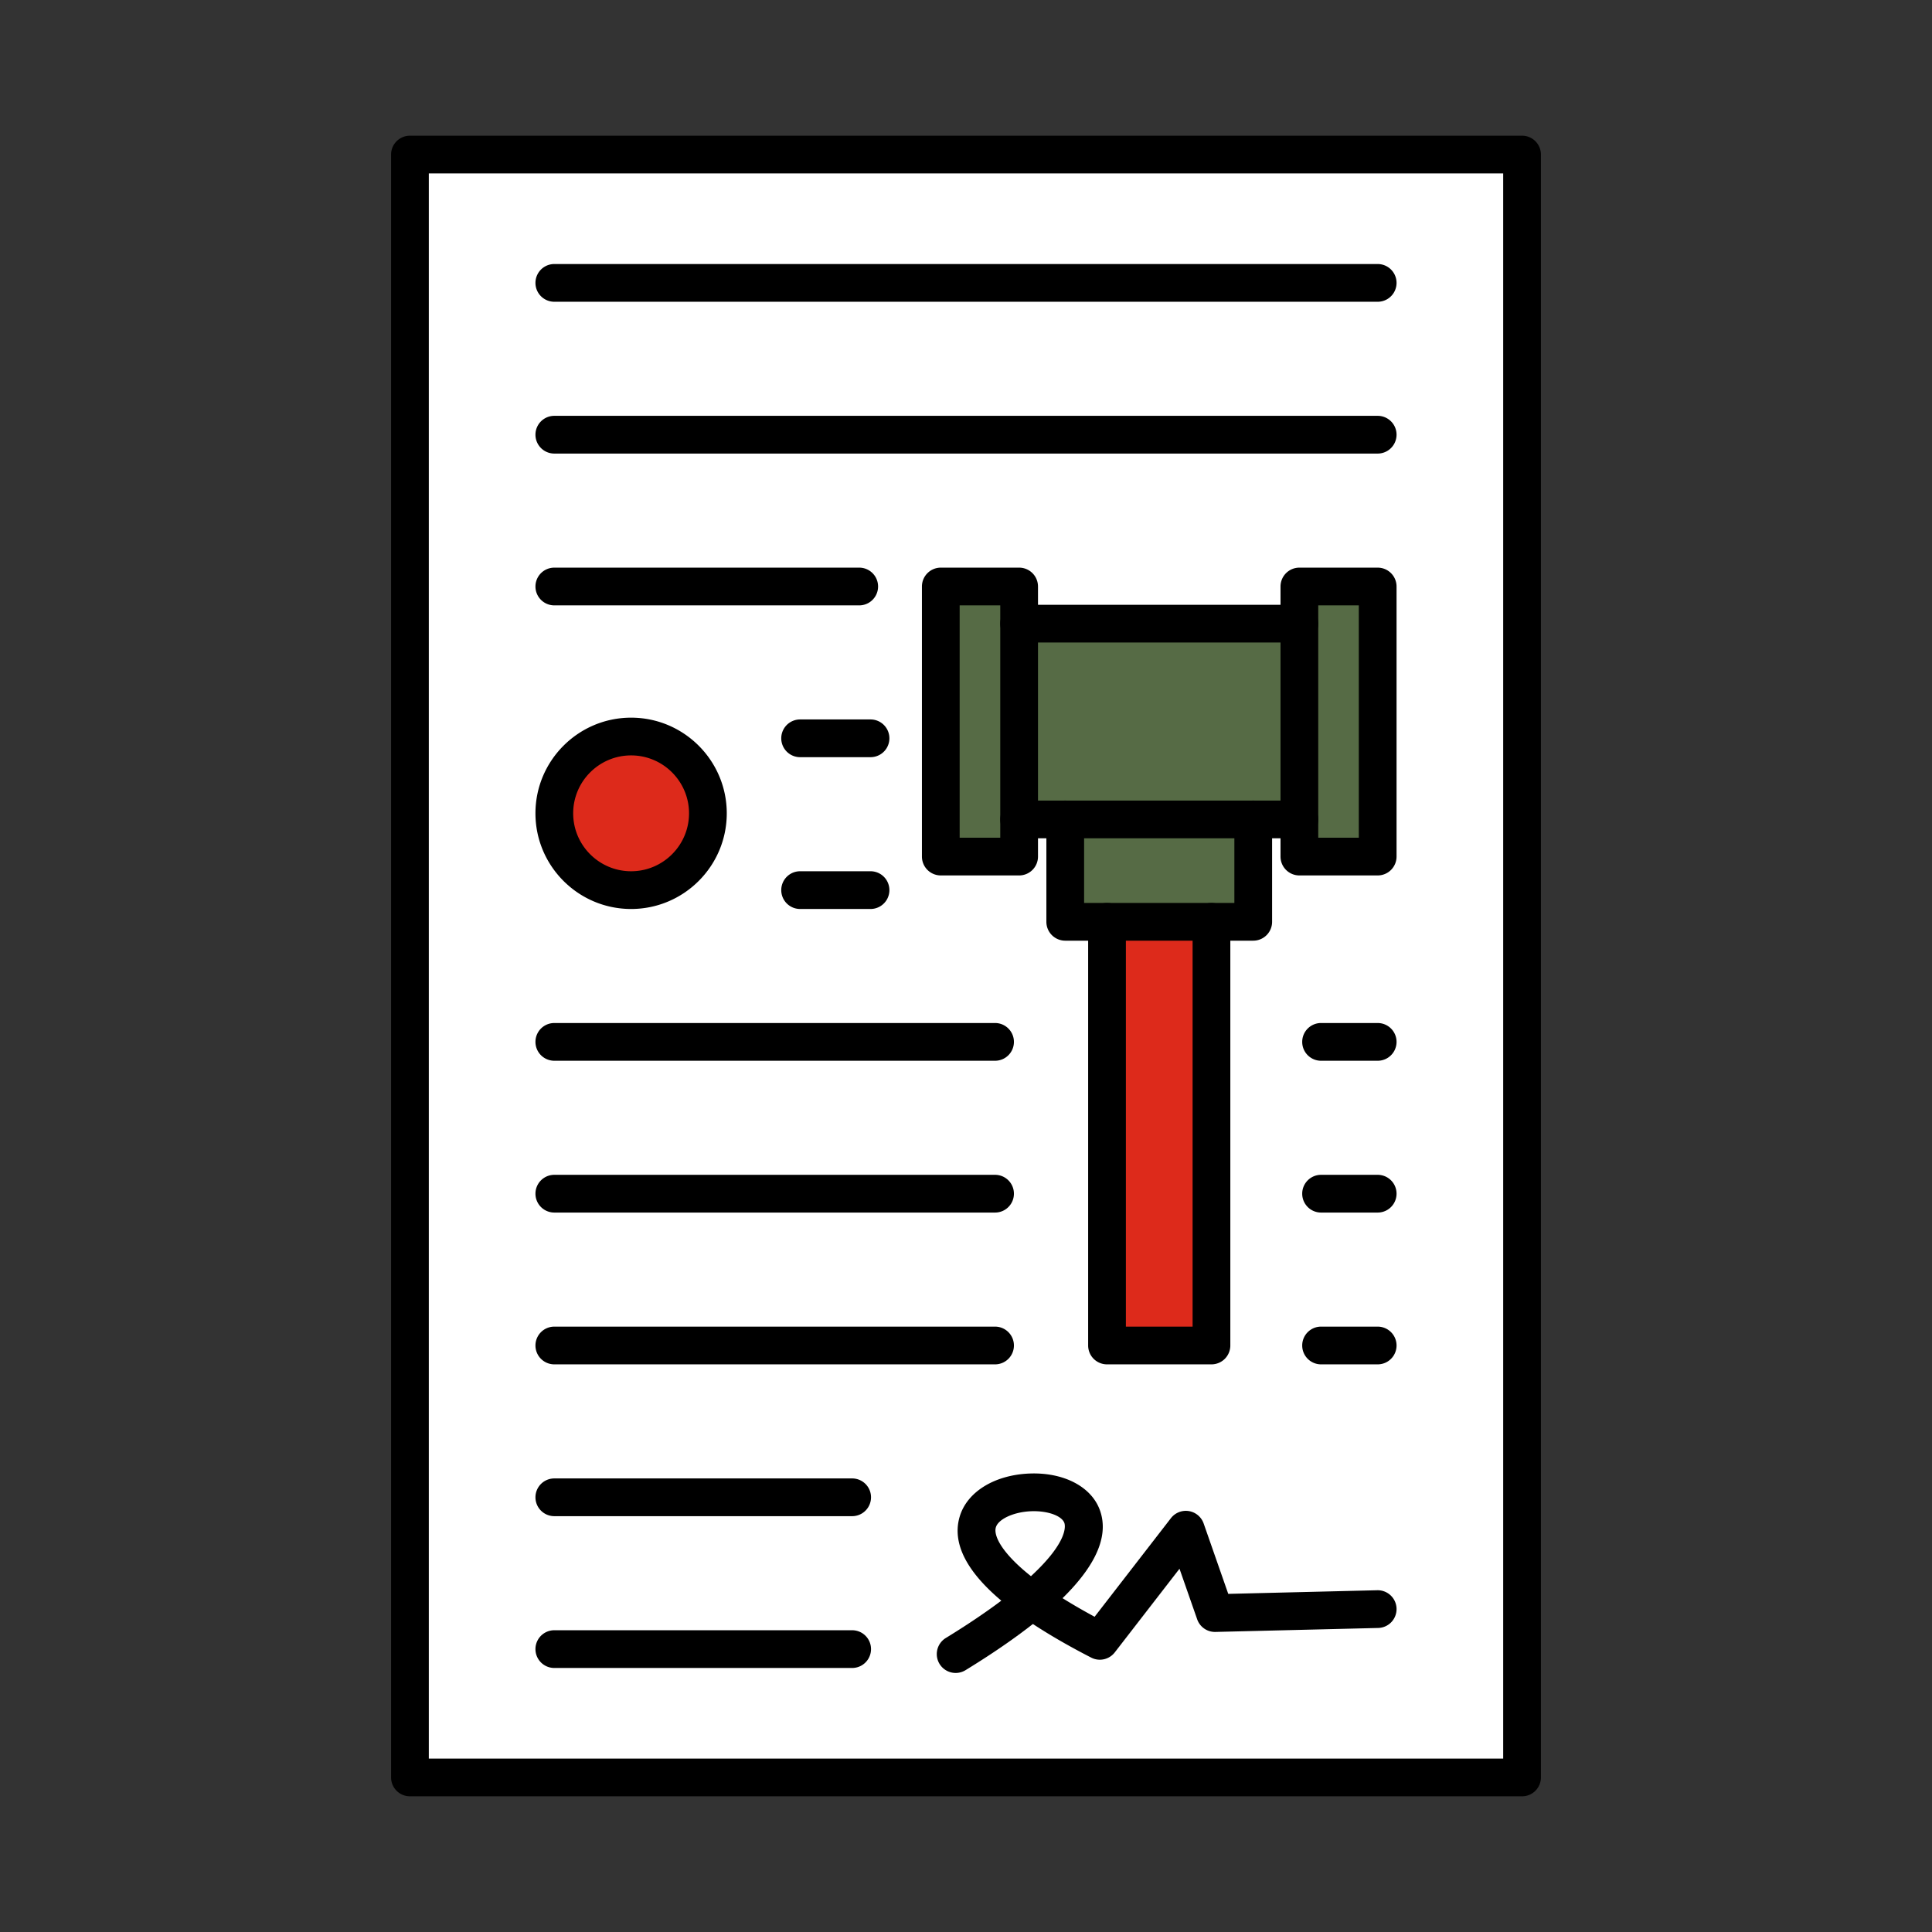 <svg xmlns="http://www.w3.org/2000/svg" version="1.1" xmlns:xlink="http://www.w3.org/1999/xlink" width="512" height="512" x="0" y="0" viewBox="0 0 512 512" style="enable-background:new 0 0 512 512" xml:space="preserve" class=""><rect x="0" y="0" width="512" height="512" fill="#333333" stroke="none"/><g><path fill="#566b45" d="M365.1 155.43V227h-20.75V155.43zM332.12 217.16v27.13H282.3v-27.13zM270.08 217.16V227h-20.76v-71.57h20.76v9.84z" opacity="1" data-original="#f08851" class=""></path><path fill="#566b45" d="M344.35 165.27v51.89h-74.27v-51.89z" opacity="1" data-original="#fb9a67" class=""></path><path fill="#dd2a1b" d="M293.37 244.29h27.68v112.28h-27.68z" opacity="1" data-original="#1480ae" class=""></path><path fill="#ffffff" d="M273.47 424.14c-50.13-35.69 48.3-40.66 0 0z" opacity="1" data-original="#b7d8fb" class=""></path><circle cx="167.25" cy="215.54" r="20.35" fill="#dd2a1b" opacity="1" data-original="#fee274" class=""></circle><path fill="#ffffff" d="M273.47 424.14c48.3-40.66-50.13-35.69 0 0zM403.36 40.96v430.08H108.64V40.96zM365.1 227v-71.57h-20.75v9.84h-74.27v-9.84h-20.76V227h20.76v-9.84h12.22v27.13h11.07v112.28h27.68V244.29h11.07v-27.13h12.23V227zm-177.5-11.46c0-11.21-9.15-20.35-20.35-20.35-11.21 0-20.35 9.14-20.35 20.35 0 11.2 9.14 20.35 20.35 20.35 11.2 0 20.35-9.15 20.35-20.35z" opacity="1" data-original="#b7d8fb" class=""></path><path d="M403.36 476.04H108.64a5 5 0 0 1-5-5V40.96a5 5 0 0 1 5-5h294.72a5 5 0 0 1 5 5v430.08a5 5 0 0 1-5 5zm-289.72-10h284.72V45.96H113.64z" fill="#000000" opacity="1" data-original="#000000" class=""></path><path d="M365.1 79.97H146.9a5 5 0 0 1 0-10h218.2a5 5 0 1 1 0 10zM365.1 120.2H146.9a5 5 0 0 1 0-10h218.2a5 5 0 1 1 0 10zM227.7 160.43h-80.8a5 5 0 0 1 0-10h80.8a5 5 0 0 1 0 10zM230.7 200.66h-18.66a5 5 0 0 1 0-10h18.66a5 5 0 0 1 0 10zM230.7 240.89h-18.66a5 5 0 0 1 0-10h18.66a5 5 0 0 1 0 10zM263.7 281.11H146.9a5 5 0 1 1 0-10h116.8c2.762 0 5 2.238 5 5s-2.238 5-5 5zM263.7 321.34H146.9a5 5 0 1 1 0-10h116.8c2.762 0 5 2.238 5 5s-2.238 5-5 5zM263.7 361.57H146.9a5 5 0 1 1 0-10h116.8c2.762 0 5 2.238 5 5s-2.238 5-5 5zM225.83 401.8H146.9a5 5 0 1 1 0-10h78.93a5 5 0 1 1 0 10zM225.83 442.03H146.9a5 5 0 1 1 0-10h78.93a5 5 0 1 1 0 10zM291.467 439.84c-.774 0-1.557-.18-2.283-.554-7.292-3.749-13.554-7.475-18.612-11.072a5.001 5.001 0 0 1 5.797-8.149c3.814 2.713 8.416 5.528 13.717 8.394l20.221-26.129a5 5 0 0 1 8.674 1.41l6.52 18.653 39.479-.962c.042-.002.083-.002.124-.002a4.999 4.999 0 0 1 4.996 4.878 4.998 4.998 0 0 1-4.876 5.12l-43.119 1.051c-.041.002-.082.002-.123.002a5 5 0 0 1-4.719-3.351l-4.683-13.397-17.154 22.167a5.004 5.004 0 0 1-3.959 1.941z" fill="#000000" opacity="1" data-original="#000000" class=""></path><path d="M273.469 429.14a4.985 4.985 0 0 1-2.898-.927c-13.178-9.381-18.642-18.229-16.242-26.299 1.95-6.556 9.208-11.035 18.489-11.412 8.906-.352 16.195 3.346 18.562 9.444 3.038 7.829-1.904 17.256-14.689 28.019a5.002 5.002 0 0 1-3.222 1.175zm.51-28.661c-.25 0-.503.005-.757.016-4.563.185-8.652 2.061-9.31 4.271-.647 2.179 1.519 6.757 9.305 12.937 10.226-9.447 9.026-13.655 8.839-14.139-.702-1.81-4.104-3.085-8.077-3.085z" fill="#000000" opacity="1" data-original="#000000" class=""></path><path d="M253.265 443.351a5 5 0 0 1-2.617-9.265c7.895-4.837 14.49-9.471 19.604-13.772a5 5 0 0 1 6.438 7.652c-5.494 4.622-12.498 9.55-20.816 14.647a4.993 4.993 0 0 1-2.609.738zM167.25 240.89c-13.978 0-25.35-11.372-25.35-25.35s11.372-25.35 25.35-25.35 25.35 11.372 25.35 25.35-11.372 25.35-25.35 25.35zm0-40.7c-8.464 0-15.35 6.886-15.35 15.35s6.886 15.35 15.35 15.35 15.35-6.886 15.35-15.35-6.886-15.35-15.35-15.35zM321.05 361.57h-27.68a5 5 0 0 1-5-5V244.29a5 5 0 1 1 10 0v107.28h17.68V244.29a5 5 0 1 1 10 0v112.28a5 5 0 0 1-5 5z" fill="#000000" opacity="1" data-original="#000000" class=""></path><path d="M332.12 249.29H282.3a5 5 0 0 1-5-5v-27.13a5 5 0 1 1 10 0v22.13h39.82v-22.13a5 5 0 1 1 10 0v27.13a5 5 0 0 1-5 5z" fill="#000000" opacity="1" data-original="#000000" class=""></path><path d="M344.35 222.16h-74.27a5 5 0 1 1 0-10h74.27a5 5 0 1 1 0 10zM344.35 170.27h-74.27a5 5 0 1 1 0-10h74.27a5 5 0 1 1 0 10z" fill="#000000" opacity="1" data-original="#000000" class=""></path><path d="M365.1 232h-20.75a5 5 0 0 1-5-5v-71.57a5 5 0 0 1 5-5h20.75a5 5 0 0 1 5 5V227a5 5 0 0 1-5 5zm-15.75-10h10.75v-61.57h-10.75zM270.08 232h-20.76a5 5 0 0 1-5-5v-71.57a5 5 0 0 1 5-5h20.76a5 5 0 0 1 5 5V227a5 5 0 0 1-5 5zm-15.76-10h10.76v-61.57h-10.76zM365.1 281.11h-15c-2.762 0-5-2.238-5-5s2.238-5 5-5h15a5 5 0 1 1 0 10zM365.1 321.34h-15c-2.762 0-5-2.238-5-5s2.238-5 5-5h15a5 5 0 1 1 0 10zM365.1 361.57h-15c-2.762 0-5-2.238-5-5s2.238-5 5-5h15a5 5 0 1 1 0 10z" fill="#000000" opacity="1" data-original="#000000" class=""></path></g></svg>
